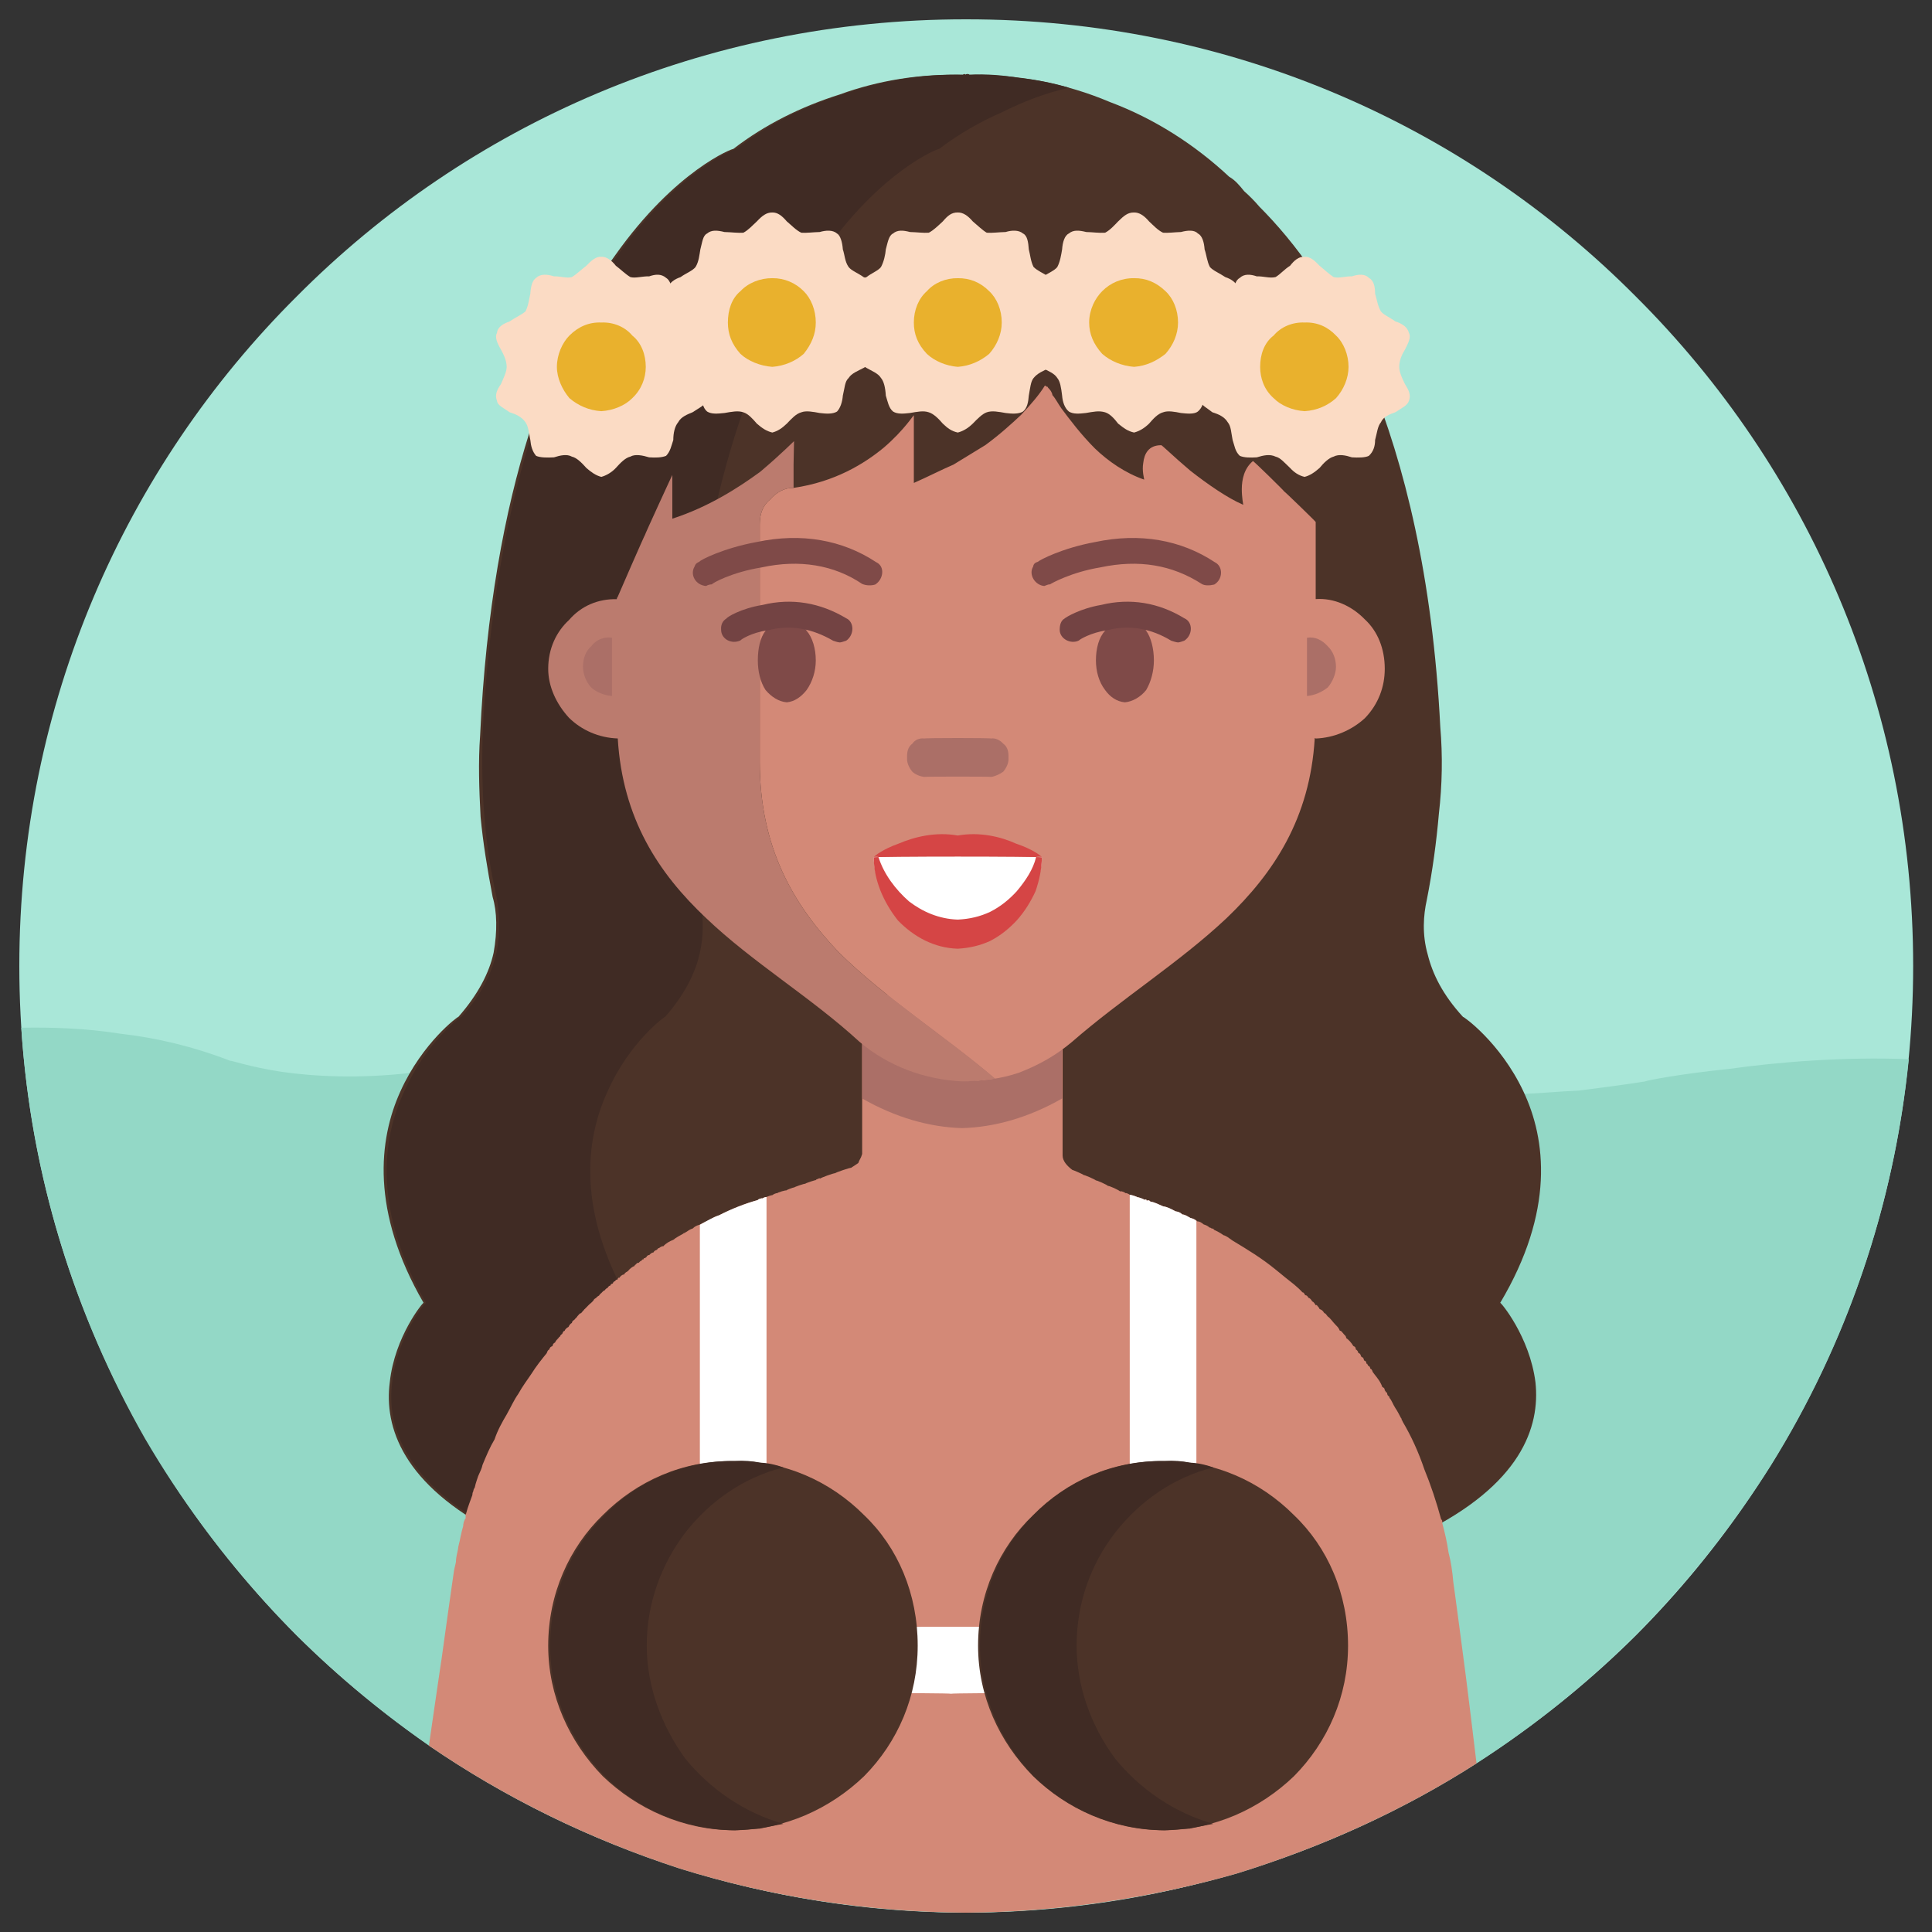 <svg xmlns="http://www.w3.org/2000/svg" version="1.1" xmlns:xlink="http://www.w3.org/1999/xlink" width="100%" height="100%" id="svgWorkerArea" viewBox="0 0 400 400" xmlns:artdraw="https://artdraw.muisca.co" style="background: white;"><rect x="0" y="0" width="400" height="400" fill="#333333" stroke="none"/><defs id="defsdoc"><pattern id="patternBool" x="0" y="0" width="10" height="10" patternUnits="userSpaceOnUse" patternTransform="rotate(35)"><circle cx="5" cy="5" r="4" style="stroke: none;fill: #ff000070;"></circle></pattern></defs><g id="fileImp-372829281" class="cosito"><path id="pathImp-583242458" class="grouped" style="fill:#a9e7d8" d="M396.1 200C396.1 253.967 374.2 302.967 338.7 338.593 303.2 373.867 254.2 395.867 200 396 145.9 395.867 96.9 373.867 61.4 338.593 25.9 302.967 4 253.967 4 200 4 145.767 25.9 96.767 61.4 61.407 96.9 25.667 145.9 3.967 200 4 254.2 3.967 303.2 25.667 338.7 61.407 374.2 96.767 396.1 145.767 396.1 200 396.1 199.867 396.1 199.867 396.1 200"></path><path id="pathImp-261316105" class="grouped" style="fill:#93d8c6" d="M395.2 219.294C392.1 249.867 382.2 278.367 366.7 303.315 351.2 327.867 330.4 349.167 305.7 365.091 290.6 374.767 273.9 382.367 256.1 387.881 238.3 392.967 219.4 395.867 200 396 179.4 395.867 159.4 392.667 140.8 386.885 122 380.767 104.5 372.167 88.8 361.409 64.9 344.767 44.7 322.967 30 297.807 15.5 272.367 6.4 243.367 4.4 212.786 10.5 212.667 17.7 212.867 25 214.03 32.4 214.867 40 216.667 47.7 219.638 47.7 219.467 51.5 220.867 58.3 221.907 64.9 222.867 74.3 223.367 84.9 222.142 85 221.967 85.2 221.967 85.4 222.103 85.4 221.967 85.5 221.867 85.5 222.058 89.8 221.367 93.9 220.467 97.9 219.638 97.9 219.467 102.2 218.767 108.4 218.27 114.8 217.367 122.9 216.767 131.3 217.097 134.8 216.967 138.3 217.167 141.5 217.756 144.8 217.867 147.9 218.667 150.7 219.639 150.7 219.467 153.7 219.967 158.8 221.062 163.8 221.767 170.7 222.867 178.5 223.85 185 224.367 192.3 225.167 199.4 225.634 206.4 225.867 213.5 225.867 219.9 225.488 219.9 225.367 219.9 225.367 219.9 225.485 219.9 225.367 220 225.367 220 225.481 222.7 225.167 225.2 224.767 227.5 224.532 229.9 223.867 231.9 223.367 233.9 222.924 233.9 222.867 244.5 222.167 256.9 222.102 269.4 221.767 283.9 221.967 291.9 223.75 291.9 223.467 293.7 224.367 297.6 225.221 301.6 225.867 307.4 226.367 315.6 226.469 318.9 226.367 322.7 225.967 326.9 225.795 331.1 225.267 335.7 224.667 340.6 223.904 340.6 223.767 347.6 222.367 357.9 221.318 368.2 219.867 381.9 218.767 395.2 219.294 395.2 219.167 395.2 219.167 395.2 219.294"></path><path id="pathImp-42060001" class="grouped" style="fill:#4c3328" d="M302.9 210.538C298.7 205.967 296.6 201.667 295.6 197.643 294.4 193.467 294.7 189.467 295.4 186.334 296.6 180.267 297.4 174.267 297.9 168.525 298.6 162.467 298.7 156.467 298.2 150.551 296.6 119.167 290.7 95.967 283.7 78.707 276.6 61.167 267.9 49.967 260.7 42.745 259.7 41.567 258.7 40.567 257.6 39.594 256.7 38.467 255.7 37.267 254.5 36.603 247.4 29.967 239 24.567 229.8 21.126 220.7 17.267 210.5 15.267 199.9 15.485 199.9 15.267 199.4 15.267 199.4 15.485 190.4 15.267 181.8 16.667 173.9 19.544 165.9 22.067 158.4 25.767 151.8 30.854 151.8 30.667 139.9 35.167 127.4 52.803 114.9 69.967 101.8 100.467 99.4 152.346 99 157.767 99.2 163.467 99.5 169.122 100 174.467 100.9 179.967 102 185.716 102.9 188.767 103 192.767 102.2 197.242 101.3 201.367 99 205.867 94.9 210.539 94.9 210.367 87.5 215.767 82.9 225.957 78.4 235.867 76.7 250.767 87.7 269.745 87.7 269.467 81.7 276.667 80.7 286.192 79.5 295.467 83.4 307.367 103 317.44 103 317.267 294.4 317.267 294.4 317.44 314.9 307.367 318.9 295.467 317.9 286.192 316.7 276.667 310.6 269.467 310.6 269.745 321.9 250.767 320.1 235.867 315.4 225.957 310.6 215.767 302.9 210.367 302.9 210.538 302.9 210.367 302.9 210.367 302.9 210.538"></path><path id="pathImp-124249380" class="grouped" style="fill:#402b24" d="M221.3 18.16C216.4 19.267 211.8 21.067 207.3 23.308 202.8 25.267 198.5 27.767 194.4 30.856 194.4 30.667 182.5 35.167 170.2 52.802 157.7 69.967 144.5 100.467 142 152.345 141.8 157.767 141.9 163.267 142.4 169.119 142.9 174.467 143.7 179.967 144.8 185.715 145.5 188.767 145.9 192.767 144.9 197.24 144 201.367 141.8 205.867 137.7 210.541 137.7 210.367 130.3 215.767 125.8 225.959 121.2 235.867 119.4 250.767 130.4 269.748 130.4 269.467 124.4 276.667 123.4 286.194 122.2 295.467 126.2 307.367 145.9 317.442 145.9 317.267 103.8 317.267 103.8 317.442 84 307.367 80 295.467 81.2 286.194 82.2 276.667 88.2 269.467 88.2 269.748 77.3 250.767 79 235.867 83.7 225.959 88.2 215.767 95.5 210.367 95.5 210.541 99.8 205.867 101.8 201.367 102.8 197.24 103.7 192.767 103.4 188.767 102.8 185.715 101.5 179.967 100.7 174.467 100.3 169.119 99.8 163.467 99.8 157.767 99.9 152.345 102.4 100.467 115.5 69.967 127.9 52.802 140.4 35.167 152.4 30.667 152.4 30.856 159 25.767 166.4 22.067 174.4 19.545 182.4 16.667 190.9 15.267 199.9 15.488 199.9 15.267 200.7 15.267 200.7 15.488 204.2 15.267 207.7 15.567 211.2 16.17 214.5 16.467 217.9 17.167 221.3 18.16 221.3 18.067 221.3 18.067 221.3 18.16"></path><path id="pathImp-153944515" class="grouped" style="fill:#d38977" d="M305.7 365.092C290.6 374.767 273.9 382.367 256.1 387.882 238.3 392.967 219.4 395.867 200 396 179.4 395.867 159.4 392.667 140.8 386.885 122 380.767 104.5 372.167 88.8 361.409 88.8 361.367 91.4 343.467 91.4 343.643 91.4 343.467 93.9 325.767 93.9 325.876 94 324.867 94.3 323.967 94.4 323.358 94.4 322.367 94.7 321.467 94.8 320.862 94.9 319.867 95.2 319.167 95.3 318.389 95.5 317.367 95.7 316.667 95.9 315.946 95.9 315.867 95.9 315.867 95.9 315.939 95.9 315.467 96 315.367 96 315.163 96.2 314.767 96.2 314.467 96.4 314.399 96.4 314.167 96.4 314.167 96.4 314.192 96.4 313.967 96.4 313.867 96.4 313.986 96.4 313.767 96.4 313.767 96.4 313.832 96.4 313.667 96.4 313.667 96.4 313.679 96.4 313.367 96.5 313.367 96.5 313.515 96.5 313.367 96.5 313.267 96.5 313.35 96.9 311.867 97.4 310.667 97.8 309.522 97.8 309.167 97.9 308.867 98 308.731 98 308.367 98.2 308.167 98.3 307.946 98.5 306.967 98.8 306.267 99 305.61 99.4 304.767 99.8 303.867 99.9 303.291 100.7 301.367 101.4 299.667 102.4 297.993 103 296.167 104 294.367 104.9 292.863 105.8 291.267 106.4 289.867 107.3 288.598 108.2 286.967 109.2 285.667 110 284.471 111 282.867 112.2 281.367 113.2 280.153 113.3 279.767 113.5 279.467 113.7 279.415 113.9 278.867 114 278.867 114.4 278.683 114.4 278.367 114.7 277.967 114.9 277.999 114.9 277.867 115.4 277.167 115.4 277.321 115.4 277.167 115.4 277.167 115.4 277.313 115.5 277.167 115.5 276.967 115.7 277.049 115.7 276.767 115.8 276.767 115.9 276.785 116 276.467 116.2 276.267 116.4 276.175 116.5 275.867 116.7 275.467 116.9 275.56 117 275.167 117.4 274.867 117.7 274.733 117.9 274.267 118.2 273.967 118.4 273.914 118.5 273.367 118.8 273.367 118.9 273.264 119.2 272.867 119.4 272.767 119.5 272.62 119.5 272.367 119.5 272.367 119.5 272.583 119.5 272.367 119.5 272.367 119.5 272.558 119.9 272.167 120 271.867 120.3 271.892 120.3 271.867 120.9 271.167 120.9 271.225 121 270.967 121 270.967 121 271.156 121 270.967 121 270.967 121 271.088 121.4 270.667 121.8 270.267 122 270.069 122.2 269.867 122.4 269.767 122.5 269.637 122.8 269.367 122.9 269.167 122.9 269.212 123 268.867 123.4 268.767 123.4 268.743 123.4 268.667 124 268.167 124 268.285 124 268.167 124.5 267.667 124.5 267.715 124.8 267.367 124.9 267.267 125.2 267.145 125.4 266.867 125.5 266.767 125.8 266.64 125.9 266.367 126.2 266.167 126.4 266.142 126.4 265.867 126.7 265.767 126.9 265.727 126.9 265.467 126.9 265.467 126.9 265.698 126.9 265.467 126.9 265.467 126.9 265.682 126.9 265.467 127.3 265.167 127.3 265.292 127.5 264.967 127.7 264.867 127.9 264.908 127.9 264.767 127.9 264.667 127.9 264.759 127.9 264.667 128.2 264.367 128.2 264.61 128.4 264.267 128.8 263.867 129.2 263.878 129.4 263.467 129.7 263.367 130 263.17 130.4 262.667 130.9 262.267 131.4 262.083 131.4 261.967 131.4 261.867 131.4 261.996 131.4 261.867 131.5 261.867 131.5 261.915 131.8 261.667 131.9 261.367 132.2 261.477 132.4 261.267 132.7 260.967 132.8 261.05 132.9 260.867 133 260.667 133.2 260.775 133.3 260.467 133.4 260.367 133.5 260.522 133.7 260.367 133.9 260.167 133.9 260.187 133.9 259.967 134.4 259.767 134.4 259.864 134.8 259.467 134.9 259.367 135.3 259.301 135.5 258.867 135.8 258.867 136 258.754 136.3 258.367 136.4 258.367 136.5 258.403 136.5 258.267 137.3 257.867 137.3 258.057 137.9 257.367 138.7 256.967 139.4 256.691 140 256.167 140.9 255.767 141.5 255.393 141.5 255.267 141.5 255.267 141.5 255.378 141.5 255.267 141.8 255.267 141.8 255.281 141.8 255.267 141.9 254.967 141.9 255.179 142.4 254.867 142.9 254.467 143.4 254.359 143.9 253.867 144.4 253.667 144.9 253.563 145.5 253.167 146.4 252.767 147 252.56 147.7 251.967 148.4 251.867 148.9 251.596 151.5 250.267 154.3 249.167 156.9 248.457 156.9 248.267 157.9 247.967 157.9 248.15 157.9 247.967 158.7 247.767 158.7 247.844 158.7 247.767 159.9 247.367 159.9 247.465 159.9 247.367 160.9 246.867 160.9 247.086 160.9 246.867 160.9 246.867 160.9 247.086 160.9 246.867 160.9 246.867 160.9 247.078 160.9 246.867 162.8 246.367 162.8 246.474 162.8 246.367 164.4 245.767 164.4 245.869 164.4 245.767 166.7 244.967 166.7 245.103 166.7 244.967 168.9 244.267 168.9 244.337 168.9 244.267 169.3 243.967 169.3 244.184 169.3 243.967 169.8 243.867 169.8 244.031 169.8 243.867 172.9 242.767 172.9 242.913 172.9 242.767 176.2 241.667 176.2 241.796 176.2 241.667 176.2 241.667 176.2 241.792 176.2 241.667 176.2 241.667 176.2 241.788 176.9 241.367 177.4 240.967 177.7 240.794 177.9 240.167 178.3 239.667 178.4 239.215 178.5 238.967 178.5 238.867 178.5 238.9 178.5 238.667 178.5 238.667 178.5 238.579 178.5 238.367 178.5 205.867 178.5 206.049 178.5 205.867 220 205.867 220 206.049 220 205.867 220 239.167 220 239.215 220 240.367 220.9 241.367 222 242.21 222 242.167 224.4 243.167 224.4 243.308 224.4 243.167 226.9 244.267 226.9 244.407 226.9 244.267 229.4 245.367 229.4 245.559 229.4 245.367 231.9 246.467 231.9 246.712 231.9 246.467 233 246.867 233 247.052 233 246.867 233.9 247.267 233.9 247.393 233.9 247.267 235.5 247.767 235.5 247.898 235.5 247.767 236.9 248.267 236.9 248.404 237.3 248.267 237.4 248.367 237.4 248.59 237.8 248.467 237.9 248.467 238.2 248.786 238.9 248.867 239.9 249.367 240.8 249.755 241.5 249.867 242.4 250.267 243.4 250.792 243.8 250.867 244.3 250.967 244.8 251.442 245.4 251.467 245.9 251.867 246.4 252.125 246.4 251.867 246.4 251.967 246.4 252.137 246.9 252.267 247.4 252.367 247.9 252.876 248.4 252.867 248.8 253.167 249.2 253.499 249.7 253.667 250 253.767 250.4 254.139 250.5 254.167 250.7 254.167 250.9 254.392 251 254.267 251.2 254.367 251.4 254.644 251.9 254.867 252.7 255.267 253.3 255.728 253.9 255.867 254.5 256.367 255.2 256.857 258.2 258.667 261.2 260.467 264.1 262.852 264.7 263.367 265.4 263.867 266.1 264.483 267.2 265.367 268.6 266.367 269.7 267.614 269.7 267.367 270.2 267.967 270.2 268.154 270.6 268.167 270.7 268.367 270.9 268.693 271.2 268.767 271.4 268.967 271.7 269.467 271.9 269.467 272.2 269.867 272.4 270.248 272.4 270.167 272.4 270.167 272.4 270.277 272.4 270.167 272.7 270.167 272.7 270.301 272.7 270.367 273.1 270.667 273.2 271.02 273.6 271.167 273.9 271.367 274.1 271.756 274.1 271.667 274.1 271.667 274.1 271.821 274.1 271.667 274.2 271.867 274.2 271.886 274.4 271.867 274.6 272.167 274.9 272.568 275.4 272.867 275.9 273.667 276.6 274.381 276.9 274.667 277.2 274.967 277.4 275.523 277.7 275.467 277.9 275.867 278.2 276.197 278.2 276.267 278.6 276.467 278.7 276.878 278.7 276.767 278.7 276.767 278.7 276.95 278.7 276.867 278.7 276.867 278.7 277.016 279.2 277.367 279.7 277.867 280.2 278.685 280.4 278.767 280.7 278.867 280.7 279.382 280.9 279.467 281.2 279.767 281.2 280.086 281.4 280.167 281.6 280.267 281.7 280.523 281.7 280.467 281.7 280.667 281.9 280.966 282.2 280.967 282.4 281.367 282.4 281.66 282.7 281.767 282.9 281.867 282.9 282.36 283.1 282.267 283.1 282.367 283.1 282.547 283.2 282.467 283.2 282.467 283.2 282.727 283.4 282.767 283.7 282.967 283.7 283.383 283.9 283.367 284.1 283.667 284.2 284.044 284.7 284.767 285.4 285.467 285.9 286.471 285.9 286.467 286.1 286.867 286.2 287.173 286.4 287.267 286.7 287.367 286.7 287.88 286.7 287.867 286.9 287.967 286.9 288.225 287.1 288.267 287.2 288.267 287.2 288.569 287.2 288.467 287.2 288.767 287.4 289.006 287.6 288.967 287.6 289.167 287.7 289.442 288.1 289.867 288.4 290.767 288.9 291.534 289.2 291.967 289.7 292.867 290.1 293.661 290.2 293.667 290.2 293.767 290.2 293.994 290.2 293.967 290.4 294.167 290.4 294.327 292.2 297.367 293.7 300.667 294.9 304.215 296.2 307.367 297.4 310.967 298.4 314.648 298.4 314.467 298.6 314.767 298.6 314.985 298.6 314.867 298.6 314.967 298.6 315.322 299.1 317.167 299.6 319.267 299.9 321.421 300.4 323.267 300.7 325.367 300.9 327.647 300.9 327.367 303.4 346.267 303.4 346.371 303.4 346.267 305.7 364.867 305.7 365.092 305.7 364.867 305.7 364.867 305.7 365.092"></path><path id="pathImp-842450730" class="grouped" style="fill:#ab6f67" d="M219.9 227.428C213 231.367 206 233.367 199.2 233.565 192.4 233.367 185.4 231.367 178.5 227.428 178.5 227.267 178.5 205.867 178.5 206.047 178.5 205.867 219.9 205.867 219.9 206.047 219.9 205.867 219.9 227.267 219.9 227.428 219.9 227.267 219.9 227.267 219.9 227.428"></path><path id="pathImp-23816581" class="grouped" style="fill:#4c3328" d="M197.3 72.024C199.7 71.767 202 72.667 204 74.164 205.4 74.967 206.9 75.967 208.4 76.919 210.3 77.767 212.2 78.767 214 79.881 214 79.767 214 79.767 214 79.823 214 79.767 214 79.467 214 79.765 212.3 78.667 210.4 77.767 208.8 76.862 207.2 75.967 205.8 74.967 204.4 74.164 203.3 73.267 202.2 72.767 200.9 72.53 199.7 71.967 198.4 71.767 197.3 72.024 197.3 71.767 197.3 71.767 197.3 72.024"></path><path id="pathImp-124568677" class="grouped" style="fill:#d38977" d="M272.4 124.035C272.4 123.767 272.4 107.967 272.4 108.075 272.4 107.967 265.9 101.667 265.9 101.77 265.9 101.667 259.4 95.267 259.4 95.466 257.6 96.967 257.1 99.267 257.1 101.296 257.1 102.967 257.4 104.467 257.4 104.511 254.2 103.167 249.9 100.167 246.4 97.418 242.9 94.467 240.4 91.967 240.4 92.176 237.8 92.167 236.9 93.967 236.7 95.842 236.4 97.467 236.9 99.167 236.9 99.303 233 97.967 229.4 95.467 226.7 92.858 223.8 89.967 221.4 86.767 219.7 84.485 219 83.467 218.5 82.467 217.9 81.811 217.8 81.167 217.4 80.667 217 80.282 216.9 80.167 216.9 79.967 216.7 80.082 216.7 79.967 216.3 79.767 216.3 79.882 215.2 81.667 213.5 83.667 211.4 85.901 209.4 87.767 207 89.967 204 92.158 201.9 93.467 199.7 94.767 197.4 96.194 194.9 97.267 192.2 98.667 189.2 99.989 189.2 99.767 189.2 85.767 189.2 86.01 189.2 85.767 187.3 88.967 183 92.659 179 95.967 172.9 99.767 164.3 101.01 162.4 100.967 160.7 101.967 159.4 103.466 157.9 104.667 157.3 106.467 157.3 108.59 157.3 108.467 157.3 157.467 157.3 157.721 157.3 175.467 164.2 187.267 173.7 197.215 183.4 206.767 195.5 214.367 206 223.326 204.9 223.367 203.8 223.467 202.5 223.793 201.4 223.767 200.3 223.867 199 223.887 203 223.867 207.3 223.367 211 222.075 215.2 220.467 218.8 218.367 221.9 215.75 232.2 206.767 244.2 199.267 253.9 190.14 263.7 180.767 271.2 169.467 272.2 152.895 272.2 152.767 272.2 152.767 272.2 152.899 272.2 152.767 272.2 152.767 272.4 152.902 276.2 152.767 279.9 151.167 282.6 148.675 285.4 145.767 286.7 142.167 286.7 138.469 286.7 134.267 285.2 130.667 282.6 128.263 279.9 125.467 276.2 123.767 272.4 124.035 272.4 123.767 272.4 123.767 272.4 124.035"></path><path id="pathImp-204436681" class="grouped" style="fill:#bb7b6e" d="M157.3 157.721C157.3 157.467 157.3 108.467 157.3 108.589 157.3 106.467 157.9 104.667 159.4 103.466 160.7 101.967 162.4 100.967 164.3 101.009 164.3 100.767 164.3 95.967 164.3 96.181 164.3 95.967 164.4 91.267 164.4 91.353 164.4 91.267 161.8 93.967 157.4 97.675 152.9 100.967 146.7 104.967 139.2 107.388 139.2 107.267 139.2 98.267 139.2 98.343 139.2 98.267 133.5 110.667 133.5 110.83 133.5 110.667 128 123.267 128 123.317 128 123.267 127.9 123.467 127.9 123.683 127.9 123.467 127.7 123.767 127.7 124.05 123.8 123.967 120.3 125.467 117.8 128.376 115.2 130.767 113.5 134.267 113.5 138.466 113.5 142.167 115.2 145.767 117.8 148.605 120.4 151.167 124 152.767 127.9 152.889 128.9 169.467 136.3 180.767 146.2 190.086 155.8 199.267 167.9 206.467 177.9 215.651 183.9 220.767 191.4 223.467 199 223.885 200.3 223.867 201.4 223.767 202.5 223.79 203.8 223.467 204.9 223.367 206 223.323 195.5 214.367 183.4 206.767 173.7 197.213 164.2 187.267 157.3 175.467 157.3 157.721 157.3 157.467 157.3 157.467 157.3 157.721"></path><path id="pathImp-678721013" class="grouped" style="fill:#7f4a48" d="M146.2 121.324C144 121.167 142.8 118.967 143.8 117.305 144 116.667 144.4 116.467 144.8 116.303 144.9 115.967 149.8 113.467 156.7 112.212 165.9 110.267 174.4 111.767 181.4 116.391 183.3 117.267 182.9 119.967 181.2 121.024 180.4 121.267 179.4 121.267 178.5 120.896 172.7 116.967 165.5 115.767 157.7 117.473 151.5 118.467 147.4 120.767 147.4 120.984 147 120.967 146.4 121.167 146.2 121.324 146.2 121.167 146.2 121.167 146.2 121.324M168.9 136.726C168.9 138.967 168.2 141.167 167 142.864 165.9 144.267 164.5 145.267 162.9 145.407 161.2 145.267 159.7 144.267 158.5 142.864 157.4 141.167 156.9 138.967 156.9 136.726 156.9 134.267 157.4 131.967 158.5 130.589 159.7 128.767 161.2 127.967 162.9 128.046 164.5 127.967 165.9 128.767 167 130.589 168.2 131.967 168.9 134.267 168.9 136.726 168.9 136.467 168.9 136.467 168.9 136.726M216.2 121.324C214.3 121.167 212.9 118.967 213.9 117.305 214 116.667 214.4 116.467 214.9 116.303 215.2 115.967 219.9 113.467 226.8 112.212 236 110.267 244.5 111.767 251.5 116.391 253.3 117.267 253.2 119.967 251.4 121.024 250.4 121.267 249.4 121.267 248.8 120.896 242.7 116.967 235.8 115.767 227.8 117.473 221.8 118.467 217.7 120.767 217.4 120.984 217 120.967 216.7 121.167 216.2 121.324 216.2 121.167 216.2 121.167 216.2 121.324M238.9 136.726C238.9 138.967 238.3 141.167 237.3 142.864 236.2 144.267 234.5 145.267 232.9 145.407 231.2 145.267 229.8 144.267 228.8 142.864 227.5 141.167 226.9 138.967 226.9 136.726 226.9 134.267 227.5 131.967 228.8 130.589 229.8 128.767 231.2 127.967 232.9 128.046 234.5 127.967 236.2 128.767 237.3 130.589 238.3 131.967 238.9 134.267 238.9 136.726 238.9 136.467 238.9 136.467 238.9 136.726"></path><path id="pathImp-991394804" class="grouped" style="fill:#ab6f67" d="M205.2 160.849C205.2 160.767 191.4 160.767 191.4 160.849 190.4 160.767 189.4 160.267 188.9 159.782 188.2 158.967 187.8 157.967 187.8 157.205 187.8 156.967 187.8 156.467 187.8 156.543 187.8 155.267 188.2 154.467 188.9 153.966 189.4 153.167 190.4 152.767 191.4 152.899 191.4 152.767 205.2 152.767 205.2 152.899 206 152.767 207 153.167 207.7 153.966 208.4 154.467 208.8 155.267 208.8 156.543 208.8 156.467 208.8 156.967 208.8 157.205 208.8 157.967 208.4 158.967 207.7 159.782 207 160.267 206 160.767 205.2 160.849 205.2 160.767 205.2 160.767 205.2 160.849"></path><path id="pathImp-994600138" class="grouped" style="fill:#734343" d="M173.9 133.012C173.3 132.967 172.9 132.767 172.5 132.658 168.2 130.167 163.8 129.267 159 130.49 155.5 130.967 153.3 132.467 153.3 132.597 151.4 133.467 149.3 132.267 149.3 130.398 149.2 129.267 149.7 128.467 150.4 128.066 150.5 127.767 153.4 125.967 157.9 125.238 163.9 123.767 169.8 124.767 175.2 128.005 176.9 128.767 176.9 131.467 175.2 132.646 174.8 132.767 174.3 132.967 173.9 133.012 173.9 132.967 173.9 132.967 173.9 133.012M243.9 133.012C243.4 132.967 242.9 132.767 242.5 132.658 238.4 130.167 233.9 129.267 229.2 130.49 225.8 130.967 223.4 132.467 223.4 132.597 221.7 133.467 219.4 132.267 219.4 130.398 219.4 129.267 219.7 128.467 220.4 128.066 220.7 127.767 223.7 125.967 228 125.238 234 123.767 239.9 124.767 245.2 128.005 247 128.767 247 131.467 245.2 132.646 244.8 132.767 244.4 132.967 243.9 133.012 243.9 132.967 243.9 132.967 243.9 133.012"></path><path id="pathImp-372392458" class="grouped" style="fill:#ab6f67" d="M126.7 132.037C125 131.767 123.4 132.467 122.4 133.803 121.3 134.767 120.7 136.267 120.7 138.067 120.7 139.467 121.3 141.167 122.4 142.331 123.4 143.267 125 143.967 126.7 144.097 126.7 143.967 126.7 131.767 126.7 132.037 126.7 131.767 126.7 131.767 126.7 132.037M270.6 144.097C272.2 143.967 273.7 143.267 274.9 142.331 275.9 141.167 276.6 139.467 276.6 138.067 276.6 136.267 275.9 134.767 274.9 133.803 273.7 132.467 272.2 131.767 270.6 132.037 270.6 131.767 270.6 143.967 270.6 144.097 270.6 143.967 270.6 143.967 270.6 144.097"></path><path id="pathImp-25431353" class="grouped" style="fill:#fff" d="M180.9 177.508C180.9 181.467 182.9 185.467 185.9 188.671 189.2 191.467 193.4 193.467 198.3 193.681 203 193.467 207.4 191.467 210.5 188.671 213.7 185.467 215.7 181.467 215.7 177.508 215.7 177.267 180.9 177.267 180.9 177.508 180.9 177.267 180.9 177.267 180.9 177.508"></path><path id="pathImp-547458629" class="grouped" style="fill:#d54545" d="M215.7 177.508C215.7 179.767 215.2 182.167 214.4 184.512 213.4 186.667 212.2 188.667 210.5 190.567 208.9 192.267 207.2 193.667 205 194.817 202.9 195.767 200.8 196.267 198.3 196.422 193.4 196.267 189.2 193.967 185.9 190.564 182.9 186.767 180.9 182.167 180.9 177.508 180.9 177.267 181.9 177.267 181.9 177.508 183 180.967 185.4 184.167 188.2 186.621 191 188.767 194.4 190.267 198.3 190.394 200.8 190.267 202.9 189.767 205 188.788 207.2 187.667 208.9 186.267 210.5 184.531 212.4 182.267 213.9 179.967 214.5 177.508 214.5 177.267 215.7 177.267 215.7 177.508 215.7 177.267 215.7 177.267 215.7 177.508M198.3 172.985C193.7 172.167 189.3 173.267 186 174.681 182.9 175.767 180.9 177.267 180.9 177.507 180.9 177.267 215.7 177.267 215.7 177.507 215.7 177.267 213.7 175.767 210.4 174.681 207.3 173.267 202.9 172.167 198.3 172.985 198.3 172.767 198.3 172.767 198.3 172.985"></path><path id="pathImp-309668394" class="grouped" style="fill:#fbdbc4" d="M104.9 75.952C104.9 76.967 104.3 78.167 103.7 79.556 102.9 80.667 102.4 81.767 102.9 82.993 103 83.967 104.3 84.467 105.5 85.35 106.8 85.767 108 86.267 108.8 87.438 109.4 88.267 109.5 89.667 109.8 91.094 109.9 92.267 110.2 93.467 111 94.383 111.9 94.767 113.3 94.767 114.7 94.688 116 94.267 117.4 93.967 118.4 94.542 119.4 94.767 120.4 95.767 121.4 96.888 122.4 97.767 123.4 98.467 124.5 98.732 125.5 98.467 126.7 97.767 127.5 96.888 128.5 95.767 129.5 94.767 130.5 94.542 131.5 93.967 133 94.267 134.4 94.688 135.7 94.767 136.9 94.767 137.9 94.383 138.8 93.467 139 92.267 139.4 91.094 139.4 89.667 139.7 88.267 140.4 87.438 141 86.267 142.4 85.767 143.4 85.35 144.7 84.467 145.9 83.967 146.3 82.993 146.4 81.767 145.9 80.667 145.4 79.556 144.8 78.167 144 76.967 144 75.952 144 74.667 144.8 73.467 145.4 72.347 145.9 70.967 146.4 69.767 146.3 68.911 145.9 67.667 144.7 66.967 143.4 66.554 142.4 65.667 141 65.167 140.4 64.466 139.7 63.267 139.4 62.067 139.4 60.81 139 59.267 138.8 58.067 137.9 57.521 136.9 56.667 135.7 56.767 134.4 57.216 133 57.167 131.5 57.667 130.5 57.362 129.5 56.767 128.5 55.767 127.5 55.016 126.7 53.967 125.5 53.067 124.5 53.172 123.4 53.067 122.4 53.967 121.4 55.016 120.4 55.767 119.4 56.767 118.4 57.362 117.4 57.667 116 57.167 114.7 57.216 113.3 56.767 111.9 56.667 111 57.521 110.2 58.067 109.9 59.267 109.8 60.81 109.5 62.067 109.4 63.267 108.8 64.466 108 65.167 106.8 65.667 105.5 66.554 104.3 66.967 103 67.667 102.9 68.911 102.4 69.767 102.9 70.967 103.7 72.347 104.3 73.467 104.9 74.667 104.9 75.952 104.9 75.767 104.9 75.767 104.9 75.952"></path><path id="pathImp-951256178" class="grouped" style="fill:#e9b12d" d="M115.3 75.952C115.3 78.267 116.4 80.667 117.9 82.442 119.7 83.967 121.9 84.967 124.5 85.13 127 84.967 129.4 83.967 130.9 82.442 132.8 80.667 133.7 78.267 133.7 75.952 133.7 73.467 132.8 70.967 130.9 69.462 129.4 67.667 127 66.667 124.5 66.774 121.9 66.667 119.7 67.667 117.9 69.462 116.4 70.967 115.3 73.467 115.3 75.952 115.3 75.767 115.3 75.767 115.3 75.952"></path><path id="pathImp-97780304" class="grouped" style="fill:#fbdbc4" d="M140.3 66.773C140.3 67.767 139.5 68.967 138.9 70.377 138.4 71.467 137.9 72.667 138.2 73.814 138.5 74.767 139.7 75.467 140.9 76.171 142 76.767 143.4 77.267 144 78.259 144.7 78.967 144.8 80.267 145 81.915 145.4 83.167 145.5 84.467 146.4 85.204 147.3 85.767 148.5 85.667 150 85.508 151.4 85.267 152.8 84.967 153.9 85.363 154.9 85.667 155.8 86.667 156.7 87.71 157.8 88.667 158.7 89.267 159.9 89.554 161 89.267 161.9 88.667 162.9 87.71 163.9 86.667 164.8 85.667 165.9 85.364 166.9 84.967 168.4 85.267 169.7 85.509 171 85.667 172.4 85.767 173.3 85.205 174 84.467 174.4 83.167 174.5 81.915 174.9 80.267 174.9 78.967 175.7 78.26 176.3 77.267 177.7 76.767 178.8 76.172 180 75.467 181.2 74.767 181.5 73.815 181.8 72.667 181.3 71.467 180.8 70.378 180 68.967 179.4 67.767 179.4 66.774 179.4 65.467 180 64.267 180.8 63.169 181.3 61.767 181.8 60.667 181.5 59.732 181.2 58.567 180 57.767 178.8 57.376 177.7 56.567 176.3 56.067 175.7 55.288 174.9 54.167 174.9 52.767 174.5 51.632 174.4 50.167 174 48.767 173.3 48.343 172.4 47.567 171 47.667 169.7 48.038 168.4 48.067 166.9 48.267 165.9 48.184 164.8 47.667 163.9 46.667 162.9 45.838 161.9 44.667 161 43.967 159.9 43.993 158.7 43.967 157.8 44.667 156.7 45.838 155.8 46.667 154.9 47.667 153.9 48.184 152.8 48.267 151.4 48.067 150 48.038 148.5 47.667 147.3 47.567 146.4 48.343 145.5 48.767 145.4 50.167 145 51.632 144.8 52.767 144.7 54.167 144 55.288 143.4 56.067 142 56.567 140.9 57.376 139.7 57.767 138.5 58.567 138.2 59.732 137.9 60.667 138.4 61.767 138.9 63.169 139.5 64.267 140.3 65.467 140.3 66.773 140.3 66.667 140.3 66.667 140.3 66.773"></path><path id="pathImp-105028979" class="grouped" style="fill:#e9b12d" d="M150.7 66.773C150.7 69.167 151.5 71.267 153.3 73.263 154.9 74.767 157.4 75.767 159.9 75.951 162.4 75.767 164.7 74.767 166.4 73.263 168 71.267 168.9 69.167 168.9 66.773 168.9 64.167 167.9 61.767 166.4 60.283 164.7 58.567 162.4 57.567 159.9 57.594 157.4 57.567 154.9 58.567 153.3 60.282 151.5 61.767 150.7 64.167 150.7 66.773 150.7 66.667 150.7 66.667 150.7 66.773"></path><path id="pathImp-765847537" class="grouped" style="fill:#fbdbc4" d="M289.7 75.952C289.7 76.967 290.2 78.167 290.9 79.556 291.6 80.667 292.2 81.767 291.7 82.993 291.4 83.967 290.2 84.467 288.9 85.35 287.7 85.767 286.4 86.267 285.9 87.438 285.2 88.267 285.1 89.667 284.7 91.094 284.7 92.267 284.4 93.467 283.4 94.383 282.6 94.767 281.2 94.767 279.9 94.688 278.6 94.267 277.2 93.967 276.1 94.542 275.2 94.767 274.1 95.767 273.2 96.888 272.2 97.767 271.2 98.467 270.1 98.732 268.9 98.467 267.9 97.767 267.1 96.888 265.9 95.767 265.1 94.767 264.1 94.542 262.9 93.967 261.6 94.267 260.2 94.688 258.9 94.767 257.6 94.767 256.7 94.383 255.7 93.467 255.6 92.267 255.2 91.094 254.9 89.667 254.9 88.267 254.2 87.438 253.5 86.267 252.3 85.767 251 85.35 249.9 84.467 248.8 83.967 248.4 82.993 248 81.767 248.5 80.667 249.3 79.556 249.8 78.167 250.5 76.967 250.5 75.952 250.5 74.667 249.8 73.467 249.3 72.347 248.5 70.967 248 69.767 248.4 68.911 248.8 67.667 249.9 66.967 251 66.554 252.3 65.667 253.5 65.167 254.2 64.466 254.9 63.267 254.9 62.067 255.2 60.81 255.6 59.267 255.7 58.067 256.7 57.521 257.6 56.667 258.9 56.767 260.2 57.216 261.6 57.167 262.9 57.667 264.1 57.362 265.1 56.767 265.9 55.767 267.1 55.016 267.9 53.967 268.9 53.067 270.1 53.172 271.2 53.067 272.2 53.967 273.2 55.016 274.1 55.767 275.2 56.767 276.1 57.362 277.2 57.667 278.6 57.167 279.9 57.216 281.2 56.767 282.6 56.667 283.4 57.521 284.4 58.067 284.7 59.267 284.7 60.81 285.1 62.067 285.2 63.267 285.9 64.466 286.4 65.167 287.7 65.667 288.9 66.554 290.2 66.967 291.4 67.667 291.7 68.911 292.2 69.767 291.6 70.967 290.9 72.347 290.2 73.467 289.7 74.667 289.7 75.952 289.7 75.767 289.7 75.767 289.7 75.952"></path><path id="pathImp-638601838" class="grouped" style="fill:#e9b12d" d="M279.2 75.952C279.2 78.267 278.2 80.667 276.6 82.442 274.9 83.967 272.7 84.967 270.1 85.13 267.6 84.967 265.2 83.967 263.7 82.442 261.7 80.667 260.9 78.267 260.9 75.952 260.9 73.467 261.7 70.967 263.7 69.462 265.2 67.667 267.6 66.667 270.1 66.774 272.7 66.667 274.9 67.667 276.6 69.462 278.2 70.967 279.2 73.467 279.2 75.952 279.2 75.767 279.2 75.767 279.2 75.952"></path><path id="pathImp-759311514" class="grouped" style="fill:#fbdbc4" d="M254.2 66.773C254.2 67.767 254.9 68.967 255.7 70.377 256.2 71.467 256.7 72.667 256.4 73.814 256.1 74.767 254.9 75.467 253.7 76.171 252.5 76.767 251.2 77.267 250.5 78.259 249.9 78.967 249.8 80.267 249.4 81.915 249.3 83.167 248.9 84.467 248 85.204 247.3 85.767 245.9 85.667 244.5 85.508 243.3 85.267 241.8 84.967 240.8 85.363 239.7 85.667 238.8 86.667 237.9 87.71 236.9 88.667 235.9 89.267 234.8 89.554 233.5 89.267 232.7 88.667 231.5 87.71 230.7 86.667 229.8 85.667 228.8 85.364 227.5 84.967 226.3 85.267 224.8 85.509 223.4 85.667 222.2 85.767 221.3 85.205 220.4 84.467 220 83.167 219.9 81.915 219.7 80.267 219.5 78.967 218.9 78.26 218.3 77.267 216.9 76.767 215.8 76.172 214.4 75.467 213.4 74.767 213 73.815 212.7 72.667 213.3 71.467 213.9 70.378 214.4 68.967 215.2 67.767 215.2 66.774 215.2 65.467 214.4 64.267 213.9 63.169 213.3 61.767 212.7 60.667 213 59.732 213.4 58.567 214.4 57.767 215.8 57.376 216.9 56.567 218.3 56.067 218.9 55.288 219.5 54.167 219.7 52.767 219.9 51.632 220 50.167 220.4 48.767 221.3 48.343 222.2 47.567 223.4 47.667 224.9 48.038 226.3 48.067 227.5 48.267 228.8 48.184 229.8 47.667 230.7 46.667 231.5 45.838 232.7 44.667 233.5 43.967 234.8 43.993 235.9 43.967 236.9 44.667 237.9 45.838 238.8 46.667 239.7 47.667 240.8 48.184 241.8 48.267 243.3 48.067 244.5 48.038 245.9 47.667 247.3 47.567 248 48.343 248.9 48.767 249.3 50.167 249.4 51.632 249.8 52.767 249.9 54.167 250.5 55.288 251.2 56.067 252.5 56.567 253.7 57.376 254.9 57.767 256.1 58.567 256.4 59.732 256.7 60.667 256.2 61.767 255.7 63.169 254.9 64.267 254.2 65.467 254.2 66.773 254.2 66.667 254.2 66.667 254.2 66.773"></path><path id="pathImp-662783477" class="grouped" style="fill:#e9b12d" d="M243.9 66.773C243.9 69.167 242.9 71.467 241.3 73.263 239.4 74.767 237.3 75.767 234.8 75.951 232.3 75.767 229.9 74.767 228.2 73.263 226.4 71.267 225.5 69.167 225.5 66.773 225.5 64.167 226.7 61.767 228.2 60.283 229.9 58.567 232.2 57.567 234.8 57.594 237.3 57.567 239.4 58.467 241.3 60.282 242.9 61.767 243.9 64.167 243.9 66.773 243.9 66.667 243.9 66.667 243.9 66.773"></path><path id="pathImp-398454553" class="grouped" style="fill:#fbdbc4" d="M178.8 66.773C178.8 67.767 177.9 68.967 177.4 70.377 176.9 71.467 176.3 72.667 176.5 73.814 176.9 74.767 178.2 75.467 179.4 76.171 180.4 76.767 181.8 77.267 182.4 78.259 183 78.967 183.3 80.267 183.4 81.915 183.8 83.167 184 84.467 184.9 85.204 185.8 85.767 187 85.667 188.4 85.508 189.8 85.267 191.2 84.967 192.3 85.363 193.3 85.667 194.3 86.667 195.2 87.709 196.2 88.667 197 89.267 198.3 89.553 199.4 89.267 200.4 88.667 201.4 87.709 202.4 86.667 203.4 85.667 204.3 85.363 205.4 84.967 206.8 85.267 208.2 85.508 209.4 85.667 210.9 85.767 211.8 85.204 212.7 84.467 212.9 83.167 213 81.915 213.3 80.267 213.4 78.967 214 78.259 214.8 77.267 216 76.767 217.3 76.171 218.5 75.467 219.5 74.767 219.9 73.814 220.4 72.667 219.9 71.467 219.2 70.377 218.5 68.967 217.9 67.767 217.9 66.773 217.9 65.467 218.5 64.267 219.2 63.168 219.9 61.767 220.4 60.667 219.9 59.731 219.5 58.567 218.5 57.767 217.3 57.375 216 56.567 214.8 56.067 214 55.287 213.4 54.167 213.3 52.767 213 51.631 212.9 50.167 212.7 48.767 211.8 48.342 210.9 47.567 209.4 47.667 208.2 48.037 206.8 48.067 205.4 48.267 204.3 48.183 203.4 47.667 202.4 46.667 201.4 45.836 200.4 44.667 199.4 43.967 198.3 43.992 197 43.967 196.2 44.667 195.2 45.836 194.3 46.667 193.3 47.667 192.3 48.182 191.2 48.267 189.8 48.067 188.4 48.037 187 47.667 185.8 47.567 184.9 48.341 184 48.767 183.8 50.167 183.4 51.63 183.3 52.767 183 54.167 182.4 55.286 181.8 56.067 180.4 56.567 179.4 57.374 178.2 57.767 176.9 58.567 176.5 59.731 176.3 60.667 176.9 61.767 177.4 63.167 177.9 64.267 178.8 65.467 178.8 66.773 178.8 66.667 178.8 66.667 178.8 66.773"></path><path id="pathImp-499448143" class="grouped" style="fill:#e9b12d" d="M189.2 66.773C189.2 69.167 190 71.267 191.9 73.263 193.5 74.767 195.9 75.767 198.3 75.951 200.8 75.767 203 74.767 204.8 73.263 206.4 71.467 207.4 69.167 207.4 66.773 207.4 64.167 206.4 61.767 204.8 60.283 203 58.467 200.8 57.567 198.3 57.595 195.8 57.567 193.4 58.567 191.9 60.283 190.2 61.767 189.2 64.167 189.2 66.773 189.2 66.667 189.2 66.667 189.2 66.773"></path><path id="pathImp-639269200" class="grouped" style="fill:#fff" d="M158.7 247.841C158.7 247.767 158.7 317.267 158.7 317.442 158.7 317.267 144.9 317.267 144.9 317.442 144.9 317.267 144.9 253.367 144.9 253.565 146.4 252.767 147.7 251.967 148.9 251.599 151.5 250.267 154.3 249.167 156.9 248.458 156.9 248.267 157.9 247.967 157.9 248.149 157.9 247.967 158.7 247.767 158.7 247.841 158.7 247.767 158.7 247.767 158.7 247.841M156.7 350.674C156.7 350.467 156.7 336.767 156.7 336.936 156.7 336.767 237.3 336.767 237.3 336.936 237.3 336.767 237.3 350.467 237.3 350.674 237.3 350.467 196.9 350.467 196.9 350.674 196.9 350.467 156.7 350.467 156.7 350.674M247.7 252.783C247.7 252.467 247.7 317.267 247.7 317.442 247.7 317.267 233.9 317.267 233.9 317.442 233.9 317.267 233.9 247.267 233.9 247.388 233.9 247.267 235.5 247.767 235.5 247.895 235.5 247.767 236.9 248.267 236.9 248.401 237.3 248.267 237.4 248.367 237.4 248.587 237.8 248.467 237.9 248.467 238.2 248.786 239 248.867 239.9 249.367 240.8 249.753 241.7 249.867 242.4 250.267 243.4 250.793 243.9 250.867 244.3 250.967 244.8 251.441 245.4 251.467 245.9 251.867 246.4 252.125 246.4 251.867 246.4 251.967 246.4 252.137 246.8 252.267 247.3 252.367 247.7 252.783 247.7 252.467 247.7 252.467 247.7 252.783"></path><path id="pathImp-189420333" class="grouped" style="fill:#4c3328" d="M113.5 340.715C113.5 351.167 117.9 360.667 124.8 367.743 131.8 374.467 141.3 378.867 151.9 378.937 162.4 378.867 171.9 374.467 178.9 367.743 185.9 360.667 190 351.167 190 340.715 190 329.967 185.9 320.367 178.9 313.688 171.9 306.667 162.4 302.367 151.9 302.493 141.3 302.367 131.8 306.667 124.8 313.688 117.9 320.367 113.5 329.967 113.5 340.715 113.5 340.467 113.5 340.467 113.5 340.715"></path><path id="pathImp-549808039" class="grouped" style="fill:#402b24" d="M162.2 377.611C160.7 377.867 158.9 378.267 157.3 378.597 155.7 378.667 153.9 378.867 152.2 378.935 141.7 378.867 131.9 374.467 125.2 367.74 118.3 360.667 113.9 351.167 113.9 340.714 113.9 329.967 118.3 320.367 125.2 313.687 131.9 306.667 141.7 302.367 152.2 302.492 153.9 302.367 155.7 302.467 157.3 302.83 158.9 302.867 160.7 303.267 162.2 303.817 154 305.867 147 310.767 141.9 317.298 136.9 323.867 133.9 331.967 133.9 340.714 133.9 348.967 136.9 357.267 141.9 364.131 147 370.367 154 375.267 162.2 377.611 162.2 377.467 162.2 377.467 162.2 377.611"></path><path id="pathImp-863854692" class="grouped" style="fill:#4c3328" d="M202.5 340.715C202.5 351.167 206.9 360.667 213.9 367.743 220.8 374.467 230.3 378.867 240.9 378.937 251.4 378.867 260.9 374.467 267.9 367.743 274.9 360.667 279.1 351.167 279.1 340.715 279.1 329.967 274.9 320.367 267.9 313.688 260.9 306.667 251.4 302.367 240.9 302.493 230.3 302.367 220.8 306.667 213.9 313.688 206.9 320.367 202.5 329.967 202.5 340.715 202.5 340.467 202.5 340.467 202.5 340.715"></path><path id="pathImp-23069301" class="grouped" style="fill:#402b24" d="M251.2 377.611C249.7 377.867 247.9 378.267 246.3 378.597 244.5 378.667 242.9 378.867 241.2 378.935 230.5 378.867 220.9 374.467 214 367.74 207.2 360.667 202.9 351.167 202.9 340.714 202.9 329.967 207.2 320.367 214 313.687 220.9 306.667 230.5 302.367 241.2 302.492 242.9 302.367 244.7 302.467 246.3 302.83 247.9 302.867 249.7 303.267 251.2 303.817 243 305.867 236 310.767 230.9 317.298 225.8 323.867 222.9 331.967 222.9 340.714 222.9 348.967 225.8 357.267 230.9 364.131 236 370.367 243 375.267 251.2 377.611 251.2 377.467 251.2 377.467 251.2 377.611"></path></g></svg>